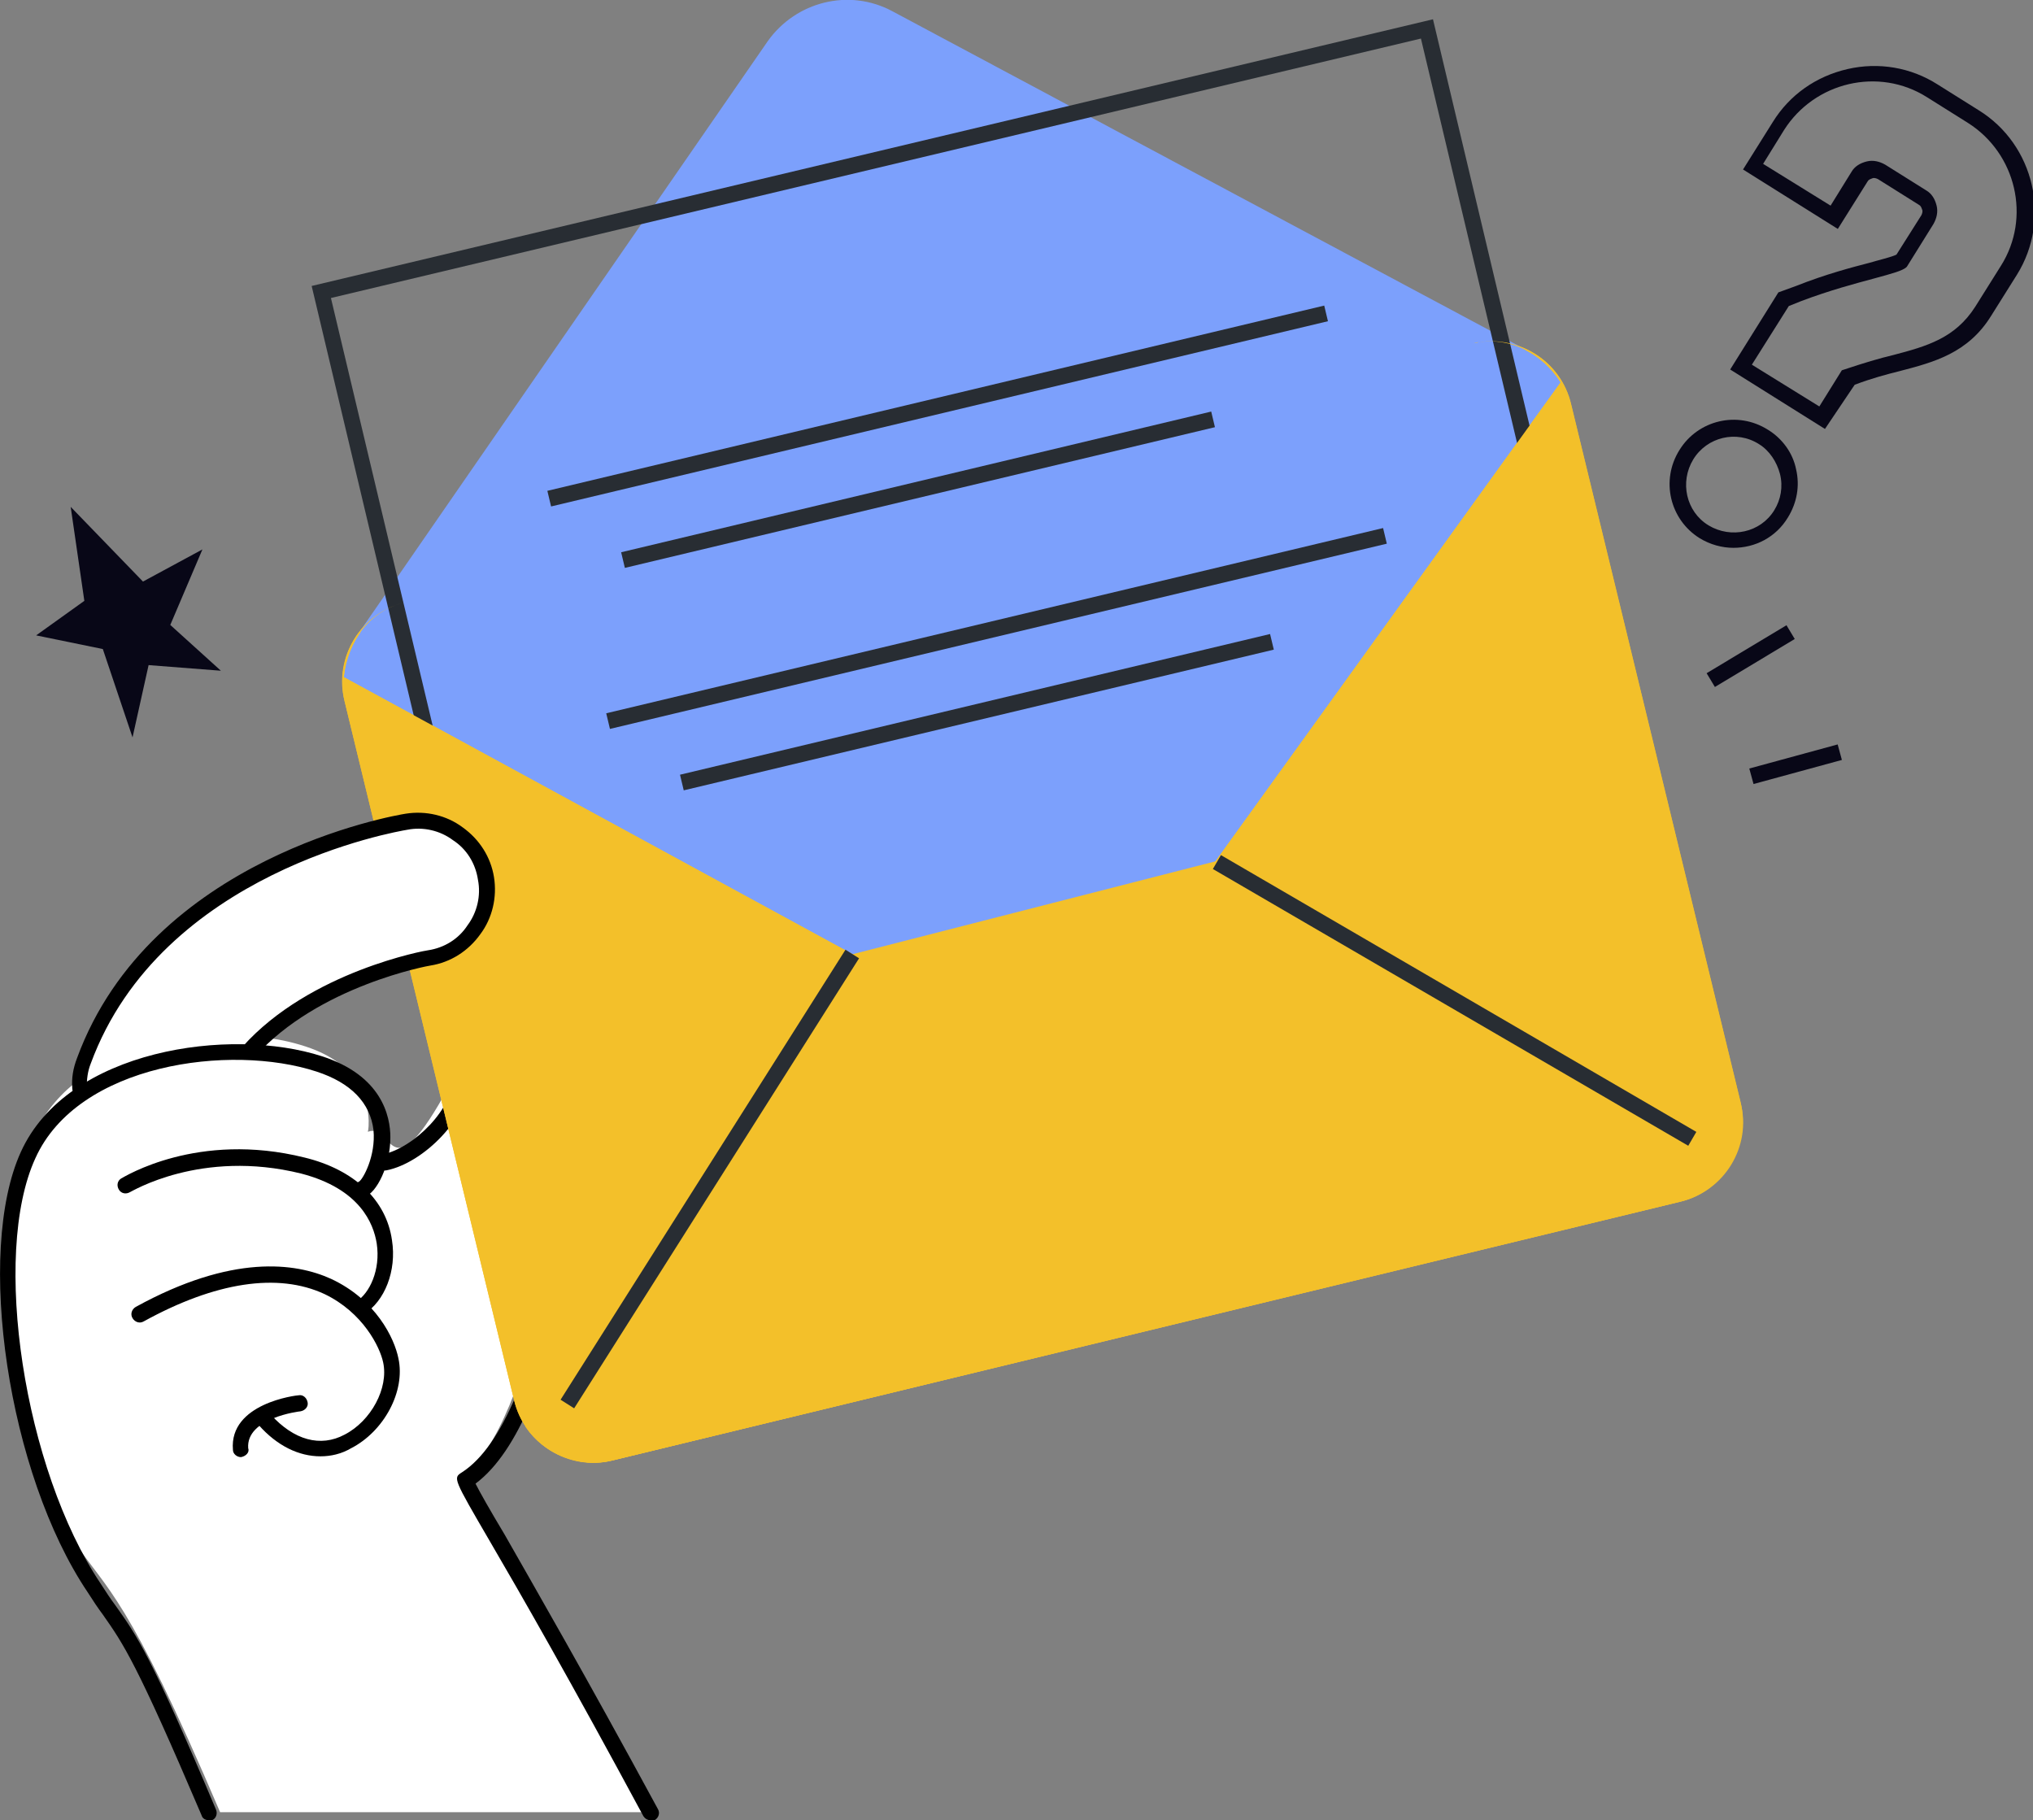 <?xml version="1.0" encoding="utf-8"?>
<!-- Generator: Adobe Illustrator 25.0.0, SVG Export Plug-In . SVG Version: 6.00 Build 0)  -->
<svg version="1.1" xmlns="http://www.w3.org/2000/svg" xmlns:xlink="http://www.w3.org/1999/xlink" x="0px" y="0px"
	 viewBox="0 0 253.1 226.6" style="enable-background:new 0 0 253.1 226.6;" xml:space="preserve">
<rect x="0" y="0" width="253.1" height="226.6" fill="#808080" stroke="none"/>
<style type="text/css">
	.st0{display:none;}
	.st1{display:inline;}
	.st2{fill:#F6F3E4;}
	.st3{fill:#7CA0FC;}
	.st4{fill:#1D1D1B;}
	.st5{fill:#FFFFFF;}
	.st6{fill:#080717;}
	.st7{fill:#FFCF4B;}
	.st8{fill:#FF9700;}
	.st9{fill:#587BE1;}
	.st10{fill:#FCCC42;}
	.st11{fill:#FFBF0D;}
	.st12{fill:#F3AA06;}
	.st13{fill:#FECE40;}
	.st14{fill:#10101A;}
	.st15{fill:#23285C;}
	.st16{fill:#282D33;}
	.st17{fill:#FF7BAC;}
	.st18{fill:#F3C02A;}
	.st19{fill:#1F4142;}
	.st20{fill:#FFCD00;}
	.st21{fill:#FFA813;}
	.st22{fill:#FFAB01;}
	.st23{fill:#FFC910;}
	.st24{fill:#B0C8F2;}
</style>
<g id="Layer_4" class="st0">
	<g class="st1">
		<rect x="-25.4" y="-4" class="st2" width="302.9" height="234.1"/>
	</g>
</g>
<g id="Layer_2">
	<g>
		<path class="st5" d="M27.4,225.6c-11.6-27.2-14-27.5-18.1-33.6c-8.7-13.1-10-39.7-4.9-51c1.3-2.8,3.3-5,5.7-6.8c0,0,0-0.1,0-0.1
			c-0.1-1.2,0.1-2.3,0.5-3.4c8.2-22.4,35.5-27.1,36.7-27.3c2.3-0.4,6.4,0.3,8.3,1.6c1.9,1.4,3.2,3.4,3.5,5.7
			c0.4,2.3-0.2,4.6-1.5,6.5c-1.4,1.9-5.2,3-7.5,3.4c-0.1,0-10.7,1.9-17.8,8.5c2.1,0.2,4,0.6,5.8,1.2c6.7,2.2,7.7,6.7,7.8,9.2
			c0,0.5,0,0.9-0.1,1.4c3.1-1.2,2.6,7.6,9.4-4.4c1.5-2.6,2.2-10.3,6.5-13.6c2.1-1.6,4.4-2,6.7-1.3c0.8,0.2,2.8,0.8,2,22.5
			c-0.1,1.3-3.4,32.6-13.1,40.1c2.4,5.3,7.2,12.7,23.5,41.4H27.4z"/>
		<g>
			<path d="M81,226.6c-0.4,0-0.7-0.2-0.9-0.5C71,209.2,64.8,198.4,61,191.9c-4.6-7.9-4.6-7.9-3.5-8.6c10.6-6.8,13.6-40.7,13.6-41
				c0.3-9.8,0.1-21.2-0.8-22.9c-1.9-0.5-3.7-0.1-5.4,1.2c-4.2,3.2-6.4,10.5-6.4,13.4c0,5.1-5.8,10.8-10.4,11.7
				c-0.5,0.1-1.1-0.2-1.2-0.8c-0.1-0.5,0.2-1.1,0.8-1.2c3.8-0.8,8.8-5.7,8.7-9.7c0-3.3,2.4-11.4,7.2-15c2.3-1.7,4.8-2.2,7.4-1.4
				c0.7,0.2,2.9,0.9,2.1,24.9c-0.1,1.5-2.9,34-13.9,42.2c0.5,1,1.8,3.3,3.6,6.3c3.7,6.5,10,17.4,19.1,34.2c0.3,0.5,0.1,1.1-0.4,1.4
				C81.3,226.6,81.1,226.6,81,226.6z"/>
		</g>
		<g>
			<g>
				<path class="st18" d="M42.9,87.3c-1.3-5.5,2-11,7.5-12.3l132.9-32.2c5.5-1.3,11,2,12.3,7.5l21.1,86.9c1.3,5.5-2.1,11-7.5,12.3
					L76.3,181.8c-5.5,1.3-11-2-12.3-7.5L42.9,87.3z"/>
				<path class="st18" d="M105.4,115.9l-40,61.4c2.4,3.6,6.7,5.6,10.9,4.5l132.9-32.2c4.2-1,7.2-4.7,7.6-9L152.4,104L105.4,115.9z"
					/>
				<path class="st3" d="M42.8,84.3l89.8,48.9l61.7-85.6c-2.4-3.8-6.7-5.8-11-4.8L50.4,75C46.1,76,43.3,79.8,42.8,84.3z"/>
				<path class="st3" d="M189.9,43.5L111.1,1.4c-5.4-2.9-12-1.2-15.5,3.7L44.8,78.6c2.2,3.3,6.3,5,10.4,4l127.3-30.8
					C186.5,50.8,189.4,47.4,189.9,43.5z"/>
			</g>
		</g>
		<g>
			<path class="st16" d="M65.8,149.2l-27-113.6L178.4,2.4l27,113.6L65.8,149.2z M41.2,37.1l26.1,109.7L203,114.6L176.9,4.8
				L41.2,37.1z"/>
		</g>
		<g>
			<rect x="67" y="49.6" transform="matrix(0.973 -0.232 0.232 0.973 -8.554 28.387)" class="st16" width="99.4" height="2"/>
		</g>
		<g>
			
				<rect x="76.5" y="60" transform="matrix(0.973 -0.232 0.232 0.973 -11.025 28.12)" class="st16" width="75.5" height="2"/>
		</g>
		<g>
			
				<rect x="74.3" y="77.3" transform="matrix(0.973 -0.232 0.232 0.973 -14.755 30.823)" class="st16" width="99.4" height="2"/>
		</g>
		<g>
			
				<rect x="83.8" y="87.7" transform="matrix(0.973 -0.232 0.232 0.973 -17.226 30.555)" class="st16" width="75.5" height="2"/>
		</g>
		<g>
			<g>
				<g>
					<path class="st18" d="M184.1,42.6c4-0.6,7.9,1.4,10.2,5l-61.7,85.6L42.8,84.3c0.4-4.5,3.3-8.3,7.6-9.3
						c-5.5,1.3-8.9,6.9-7.5,12.3l21.1,87c1.3,5.5,6.9,8.9,12.3,7.5l132.9-32.2c5.5-1.3,8.9-6.9,7.5-12.3l-21.1-86.9
						C194.4,45.1,189.3,41.8,184.1,42.6z"/>
					<path class="st18" d="M184.1,42.6c-0.3,0-0.5,0.1-0.8,0.2C183.5,42.7,183.8,42.7,184.1,42.6z"/>
				</g>
				<path class="st18" d="M106.1,118.8l-40.7,58.8c2.3,3.4,6.6,5.2,10.8,4.2l132.9-32.2c4.2-1,7.2-4.6,7.7-8.7l-63.8-34.1
					L106.1,118.8z"/>
			</g>
		</g>
		<g>
			
				<rect x="55.2" y="145.8" transform="matrix(0.535 -0.845 0.845 0.535 -82.944 142.895)" class="st16" width="66.3" height="2"/>
		</g>
		<g>
			
				<rect x="180.1" y="90.2" transform="matrix(0.503 -0.864 0.864 0.503 -17.526 218.419)" class="st16" width="2" height="68.5"/>
		</g>
		<g>
			<path class="st5" d="M31,131c8.1-9.1,22.3-11.7,22.5-11.7c4.7-0.8,7.9-5.2,7.1-9.9c-0.8-4.7-5.2-7.9-9.9-7.1
				c-1.3,0.2-31.2,5.4-40.1,29.8c-0.4,1.1-0.6,2.3-0.5,3.4L31,131z"/>
			<path d="M10,136.5c-0.5,0-1-0.4-1-1c-0.1-1.3,0.1-2.5,0.6-3.8c9.2-25,39.6-30.2,40.9-30.4c2.5-0.4,5.1,0.2,7.1,1.7
				c2.1,1.5,3.5,3.7,3.9,6.2c0.4,2.5-0.2,5.1-1.7,7.1c-1.5,2.1-3.7,3.5-6.2,3.9c-0.1,0-14,2.5-21.9,11.4c-0.4,0.4-1,0.4-1.4,0.1
				c-0.4-0.4-0.4-1-0.1-1.4c8.4-9.4,22.9-12,23.1-12c2-0.3,3.8-1.4,4.9-3.1c1.2-1.6,1.7-3.7,1.3-5.7c-0.3-2-1.4-3.8-3.1-4.9
				c-1.6-1.2-3.7-1.7-5.7-1.3c-1.2,0.2-30.6,5.2-39.4,29.1c-0.4,1-0.5,2-0.5,3C11,136,10.6,136.4,10,136.5
				C10,136.5,10,136.5,10,136.5z"/>
		</g>
		<g>
			<path d="M26,226.6c-0.4,0-0.8-0.2-0.9-0.6c-8.1-19-9.7-21.3-12.3-25c-0.6-0.8-1.2-1.7-1.9-2.8C1,183.5-3.1,155.9,2.6,143.4
				c5.8-12.8,26.1-15.6,37.5-11.9c7.4,2.4,8.5,7.4,8.5,10.1c0,3.5-1.7,6.9-3.2,7.4c-0.5,0.2-1.1-0.1-1.3-0.6
				c-0.2-0.5,0.1-1.1,0.6-1.3c0.5-0.3,2.1-3.2,1.8-6.4c-0.4-3.4-2.8-5.9-7.1-7.3c-10.7-3.5-29.7-1-35,10.8
				c-5.5,12-1.4,38.7,8.1,52.9c0.7,1.1,1.3,2,1.9,2.8c2.7,3.8,4.4,6.2,12.5,25.4c0.2,0.5,0,1.1-0.5,1.3
				C26.3,226.6,26.1,226.6,26,226.6z"/>
		</g>
		<g>
			<path d="M45,163.9c-0.3,0-0.7-0.2-0.9-0.5c-0.3-0.5-0.1-1.1,0.3-1.4c1.6-1,3-3.9,2.5-7.2c-0.4-2.5-2.1-6.8-9.4-8.7
				c-12.5-3.1-21.2,2.3-21.3,2.3c-0.5,0.3-1.1,0.2-1.4-0.3c-0.3-0.5-0.2-1.1,0.3-1.4c0.4-0.2,9.5-5.9,22.8-2.6
				c6.2,1.5,10.2,5.3,10.9,10.3c0.6,3.8-0.9,7.6-3.5,9.2C45.3,163.9,45.2,163.9,45,163.9z"/>
		</g>
		<g>
			<path d="M39.9,181.3c-2.7,0-5.4-1.3-7.7-3.9c-0.4-0.4-0.3-1,0.1-1.4c0.4-0.4,1-0.3,1.4,0.1c2.9,3.2,6.2,4.1,9.2,2.5
				c3.3-1.7,5.5-5.8,4.8-9c-0.4-1.9-2.5-6.2-7.3-8.5c-5.8-2.7-13.6-1.5-22.5,3.4c-0.5,0.3-1.1,0.1-1.4-0.4c-0.3-0.5-0.1-1.1,0.4-1.4
				c12-6.6,19.9-5.5,24.3-3.5c5.6,2.6,7.9,7.4,8.4,9.9c0.9,4.1-1.8,9.1-5.9,11.2C42.5,181,41.2,181.3,39.9,181.3z"/>
		</g>
		<g>
			<path d="M30,181.4c-0.5,0-1-0.4-1-0.9c-0.5-5.8,7.9-6.8,8.2-6.8c0.5-0.1,1,0.3,1.1,0.9c0.1,0.5-0.3,1-0.9,1.1
				c-0.1,0-6.8,0.8-6.5,4.6C31.1,180.8,30.6,181.3,30,181.4C30.1,181.4,30,181.4,30,181.4z"/>
		</g>
		<polygon class="st6" points="4.5,79.1 10.5,74.8 8.8,63.1 17.8,72.4 25.2,68.4 21.2,77.8 27.5,83.5 18.5,82.8 16.5,91.8 
			12.8,80.8 		"/>
		<g>
			<path class="st6" d="M215.8,68.2c-1.4,0-2.9-0.4-4.2-1.2c-3.7-2.3-4.9-7.2-2.5-11l0,0c2.3-3.7,7.2-4.9,11-2.5
				c1.8,1.1,3.1,2.9,3.5,4.9c0.5,2.1,0.1,4.2-1,6C221.1,66.9,218.5,68.2,215.8,68.2z M210.8,57.2L210.8,57.2
				c-1.7,2.8-0.9,6.5,1.9,8.2c2.8,1.7,6.5,0.9,8.2-1.9c0.8-1.3,1.1-2.9,0.7-4.5c-0.4-1.5-1.3-2.9-2.6-3.7
				C216.2,53.5,212.5,54.4,210.8,57.2z"/>
		</g>
		<g>
			<g>
				<path class="st6" d="M227.2,53.4L215.4,46l6-9.6l2.2-0.8c3.8-1.5,6.9-2.3,9.2-2.9c1-0.3,2.7-0.7,3.3-1l3.1-4.9
					c0.1-0.2,0.2-0.5,0.1-0.7c-0.1-0.3-0.2-0.5-0.4-0.6l-5.1-3.2c-0.2-0.1-0.5-0.2-0.7-0.1c-0.3,0.1-0.5,0.2-0.6,0.4l-3.7,5.9
					l-11.8-7.4l3.7-5.9c2.1-3.4,5.4-5.7,9.3-6.6c3.9-0.9,7.9-0.2,11.2,1.9l5.1,3.2c7,4.3,9.1,13.6,4.8,20.5l-3.2,5.1
					c-2.9,4.7-7.2,5.8-11.4,6.9c-1.6,0.4-3.5,0.9-5.6,1.7L227.2,53.4z M218.1,45.4l8.4,5.2l2.8-4.5l0.3-0.1c2.4-0.8,4.4-1.4,6.1-1.8
					c4.2-1.1,7.7-2.1,10.2-6l3.2-5.1c3.8-6,1.9-14-4.1-17.8l-5.1-3.2c-6-3.8-14-1.9-17.8,4.1l-2.6,4.2l8.4,5.2l2.6-4.2
					c0.4-0.7,1.1-1.1,1.9-1.3c0.8-0.2,1.6,0,2.3,0.4l5.1,3.2c0.7,0.4,1.1,1.1,1.3,1.9c0.2,0.8,0,1.6-0.4,2.3l-3.3,5.3l-0.1,0.1
					c-0.5,0.4-1.5,0.7-4.1,1.4c-2.2,0.6-5.3,1.4-9,2.8l-1.5,0.6L218.1,45.4z"/>
			</g>
		</g>
		<g>
			
				<rect x="212.2" y="80.8" transform="matrix(0.857 -0.515 0.515 0.857 -11 123.847)" class="st6" width="11.6" height="2"/>
		</g>
		<g>
			
				<rect x="217.8" y="94.2" transform="matrix(0.965 -0.263 0.263 0.965 -17.171 62.053)" class="st6" width="11.4" height="2"/>
		</g>
	</g>
</g>
</svg>
